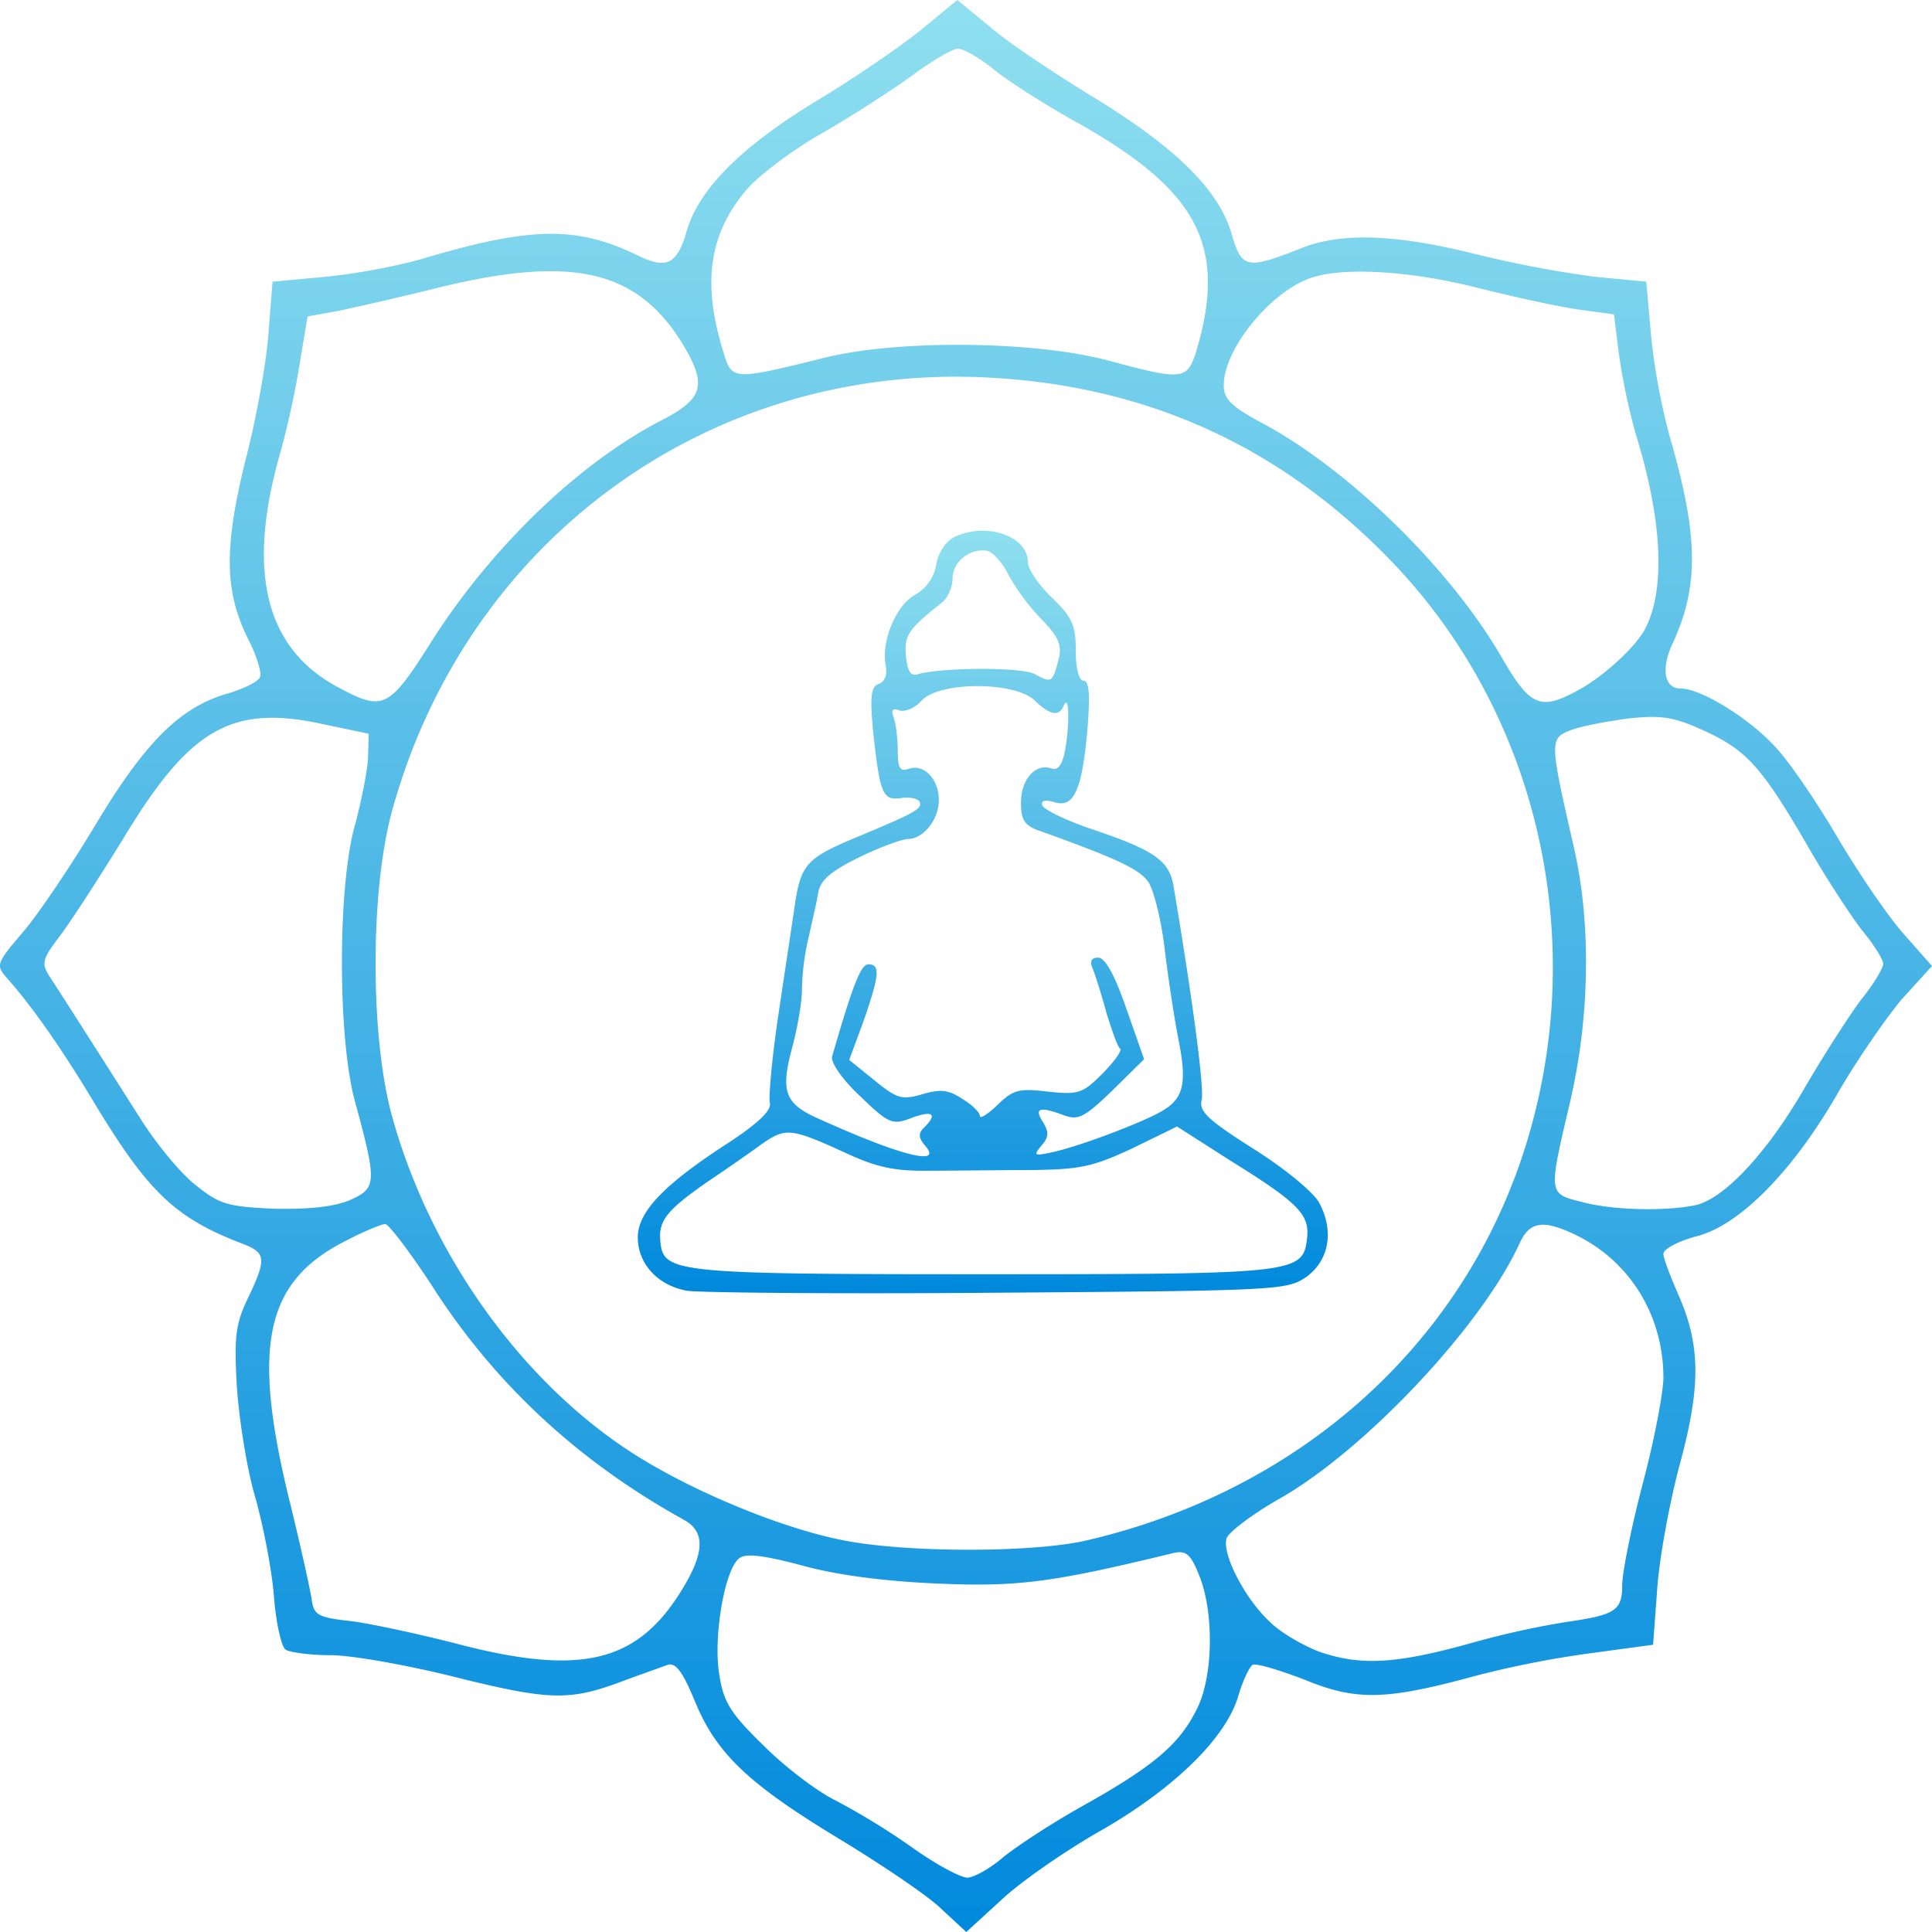<svg xmlns="http://www.w3.org/2000/svg" xmlns:xlink="http://www.w3.org/1999/xlink" width="700" height="700" viewBox="0 0 700 700"><defs><linearGradient id="linear-gradient" x1="0.5" x2="0.5" y2="1" gradientUnits="objectBoundingBox"><stop offset="0" stop-color="#90e0ef"></stop><stop offset="1" stop-color="#0089dc"></stop></linearGradient></defs><g transform="translate(234.845 192.296)"><path d="M138.409-509.843c-2.972,1.425-5.945,5.488-6.684,10.273a15.663,15.663,0,0,1-7.694,10.747c-6.688,3.589-12.145,16.494-10.654,25.089.743,3.589,0,6.209-2.488,7.17-2.726.958-3.223,4.31-1.975,17.451,2.48,22.7,3.474,24.851,10.162,23.889,3.232-.474,6.2.246,6.688,1.432.994,2.394-1.486,3.827-22.064,12.43-19.092,7.883-21.075,10.036-23.308,25.809-.985,6.7-3.716,24.614-5.945,39.671s-3.474,29.153-2.977,31.068c.743,2.623-3.97,7.17-14.382,14.091-23.792,15.3-33.461,25.342-33.461,34.649,0,9.569,7.189,17.452,17.847,19.359,4.467.712,55.288,1.195,112.809.712,101.654-.712,104.626-.958,111.581-5.734,8.178-5.972,10.149-16.486,4.692-26.758-1.97-3.819-12.4-12.43-23.784-19.6-16.612-10.51-19.843-13.617-18.854-17.68s-2.977-34.649-10.157-77.435c-1.486-9.315-6.947-13.142-29.741-20.787-9.172-3.107-17.121-6.933-17.86-8.6-.5-1.67.994-2.157,4.225-1.195,7.181,2.394,10.149-4.064,12.14-26.046.994-12.667.747-17.918-1.478-17.918-1.495,0-2.739-4.3-2.739-10.76,0-9.315-1.223-12.192-8.671-19.35-4.718-4.539-8.68-10.273-8.68-12.9C164.94-510.08,150.061-515.343,138.409-509.843Zm19.584,13.854a79.453,79.453,0,0,0,12.149,16.248c6.208,6.466,7.193,9.323,5.949,14.345-2.225,8.357-2.471,8.594-8.671,5.251-4.964-2.631-33.236-2.394-42.145,0-2.735.958-3.97-.958-4.467-6.458-.743-7.408.743-9.79,12.892-19.35,2.242-1.67,3.966-5.734,3.966-8.84,0-5.971,6.2-10.985,12.4-10.035C152.053-504.592,155.768-500.527,157.993-495.989Zm9.427,45.4c5.694,5.488,8.926,5.963,10.65,1.67,1.979-4.31,1.979,8.357.246,16.96-.985,5.022-2.718,6.933-4.947,5.971-5.711-1.907-10.917,4.064-10.917,12.43,0,6.221,1.24,8.365,6.934,10.273,28.009,10.035,35.958,13.854,39.173,18.4,1.992,2.87,4.726,13.854,5.949,24.139,1.24,10.51,3.469,25.1,4.964,32.75,3.215,16,1.97,21.5-5.694,26.038-6.709,4.064-30.017,12.913-39.928,15.041-6.688,1.462-6.947,1.216-3.97-2.374,2.739-3.094,2.739-5.013.5-8.6-3.223-5.014-1.24-5.726,7.677-2.394,5.21,1.919,7.448.72,17.614-9.077l11.4-11.242-6.442-18.385c-4.217-12.192-7.686-18.409-10.157-18.409s-3.231,1.195-1.992,4.072c.985,2.382,3.223,9.552,4.964,16.011,1.97,6.221,3.962,12.184,4.964,12.9.73.712-2.246,4.777-6.463,9.078-7.193,7.171-8.68,7.654-19.822,6.459-10.421-1.2-12.412-.721-18.106,4.784-3.474,3.335-6.442,5.251-6.442,4.047s-2.73-4.047-6.442-6.209c-4.955-3.344-7.941-3.573-14.378-1.662-7.44,2.145-9.176,1.662-17.355-5.013l-9.172-7.416,5.206-14.1c5.694-16.486,6.191-20.55,1.728-20.55-2.735,0-5.7,7.654-13.147,33.462-.493,2.136,3.724,8.357,10.17,14.329,10.412,10.036,11.656,10.531,18.595,7.891,7.686-2.877,9.669-1.445,4.459,3.589-1.975,1.9-1.975,3.589.5,6.458,6.688,7.645-9.172,3.573-39.177-10.036-11.656-5.259-13.143-9.8-9.172-24.851,1.979-7.179,3.724-16.977,3.724-21.761a87.4,87.4,0,0,1,2.48-19.113c1.236-5.734,2.977-12.9,3.474-16.248.989-4.539,4.951-7.653,15.121-12.667,7.44-3.589,15.368-6.458,17.355-6.458,5.452,0,11.155-6.925,11.155-14.1,0-7.646-5.457-13.379-11.155-11.234-2.977.958-3.72-.467-3.72-6.684,0-4.539-.743-10.035-1.486-11.955-.989-2.632-.493-3.581,1.979-2.632,1.979.721,5.7-.712,8.187-3.581C132.961-457.513,160.231-457.513,167.42-450.584Zm-66.948,164.65c10.658,4.776,17.109,5.972,29.754,5.726,8.93,0,25.041-.237,36.192-.237,17.614-.237,22.077-1.187,36.459-7.891L219-296.218l19.822,12.667c24.552,15.286,28.272,19.35,27.279,27.953-1.486,12.667-3.97,12.9-117.276,12.9-112.061,0-116.032-.474-117.021-11.946-.747-7.408,2.225-11.222,17.355-21.744,6.446-4.293,15.368-10.523,19.584-13.617C77.414-295.969,79.155-295.732,100.472-285.934Z" transform="translate(-27.387 512.079)" fill="url(#linear-gradient)"></path></g><g transform="translate(0 0)"><path d="M362.776,227.405c6.965-6.559,22.652-17.4,34.845-24.443,26.383-14.854,45.772-33.247,50.77-48.619,1.728-6.061,4.213-11.363,5.46-12.111,1-.748,9.469,1.765,18.679,5.293,18.909,7.815,29.606,7.565,62.725-1.507a362.691,362.691,0,0,1,41.3-8.065l22.383-3.03,1.5-20.147c.739-11.094,4.489-31.51,8.221-45.366,7.713-28.47,7.473-43.334-.739-61.725-2.752-6.3-5.237-12.851-5.237-14.364,0-1.765,5.237-4.545,11.695-6.31,15.685-3.769,35.335-23.667,51.759-52.414C672.86-77,683.318-92.1,689.017-98.908L700-111l-10.467-11.851c-5.736-6.549-16.185-21.9-23.639-34.518-7.214-12.351-17.422-27.454-22.66-33.01-9.431-10.324-26.863-21.16-34.346-21.16-5.959,0-7.2-7.307-2.715-16.632,9.45-20.67,9.21-38.8-1.247-74.83a232.74,232.74,0,0,1-6.725-36.545l-1.728-19.395-18.688-1.779a411.677,411.677,0,0,1-43.547-8.314c-28.37-7.044-47.769-7.811-62.2-2.259-20.416,8.069-22.153,7.811-25.894-5.293-4.721-15.871-20.646-31.506-51.51-50.148-13.44-8.31-29.866-19.146-36.083-24.684L346.851-461l-13.169,10.836c-7.468,6.056-24.4,17.639-37.833,25.709C268.963-408.09,253.3-392.7,248.82-377.343c-3.5,12.351-7.477,14.1-18.419,8.568-21.648-10.328-38.074-10.079-76.406,1.252-9.21,2.789-25.386,5.8-36.083,6.813l-19.163,1.769L97.257-340.06c-.744,10.35-4.471,31.256-8.457,46.369-7.718,31.506-7.468,47.127,1.238,64.5,2.993,5.811,4.73,11.862,4.235,13.371-.5,1.761-6.226,4.532-12.443,6.282-16.923,5.048-29.617,17.9-47.533,47.893C25.342-146.78,13.637-129.4,8.159-123.095-1.3-112-1.549-111.252,2.432-106.721c9.21,10.332,20.161,25.944,32.355,46.359,19.163,31.5,28.873,40.822,53.5,50.152,8.216,3.261,8.216,5.543,1.492,19.667-4.476,9.311-4.97,14.1-3.973,31.731.735,11.326,3.483,29.228,6.462,39.574,2.988,10.309,6.23,26.956,6.97,36.517.748,9.839,2.739,18.4,4.235,19.418,1.487.989,8.956,2.015,16.42,2.015s27.121,3.52,43.551,7.557c35.094,8.822,42.567,9.071,60.988,2.273,7.446-2.763,15.413-5.56,17.413-6.308,2.979-1.006,5.469,2.522,9.7,12.61,7.713,19.15,19.163,30.252,52.5,50.4,15.691,9.552,32.609,20.906,37.339,25.69L350.106,239Zm-32.091-18.9a258.6,258.6,0,0,0-27.869-17.127c-6.72-3.27-18.664-12.352-26.383-20.156-12.193-11.851-14.434-15.88-15.921-26.2-2-13.367,2-37.062,7.215-41.338,2.24-2.014,8.706-1.247,22.891,2.522,12.692,3.52,30.365,5.792,49.523,6.559,28.863,1.256,41.546-.5,85.1-11.094,4.48-1.006,6.235.5,9.21,8.055,5.478,13.349,5.228,37.044-1,48.877-6.226,12.342-15.177,20.184-41.32,34.8-11.686,6.54-24.619,15.1-29.1,18.881s-9.958,6.818-12.443,7.039C348.1,219.33,339.147,214.555,330.685,208.5ZM478,137.448c-5.959-2.272-14.18-7.039-17.92-10.827-9.2-8.563-17.413-24.71-15.667-30.252.739-2.263,9.441-8.812,19.159-14.355,31.094-17.634,73.661-63,87.092-92.728,3.751-8.065,8.969-8.581,21.9-2.014,18.66,9.829,30.115,28.97,30.115,50.892,0,5.044-3.233,22.439-7.464,38.29-4.231,16.138-7.464,32.526-7.464,36.8,0,9.32-2.513,10.845-19.917,13.367a311.107,311.107,0,0,0-36.083,8.056C505.121,142,492.687,142.5,478,137.448Zm-312.049-2.773c-13.694-3.537-31.117-7.3-38.586-8.3-12.2-1.266-13.685-2.272-14.429-7.806-.5-3.548-4.235-20.425-8.466-37.56C91.282,26.317,96.261,3.389,124.88-11.225c6.711-3.539,13.44-6.291,14.678-6.291s8.711,9.82,16.674,21.921c22.905,36.027,53.5,64.249,91.841,85.411,7.464,4.287,7.215,11.852-1.006,25.2C230.89,141.484,210.485,146.27,165.949,134.675Zm138.617-37.79c-21.164-4.3-50.779-16.387-71.93-29.229-41.814-25.44-76.406-72.821-90.59-124.229-7.963-28.73-7.963-81.643,0-110.616,27.127-98.525,115.226-162.52,216.508-156.986,56.48,3.021,104.275,24.434,143.849,64.761,55.482,56.188,74.641,141.093,49.025,217.7C528.02,28.082,469.545,79.492,393.64,97.135,373.983,101.669,327.443,101.669,304.566,96.885ZM573.812-25.329c-12.942-3.289-12.942-2.253-4.97-36.3,7.187-30.742,7.713-64.488,1.5-91.961-8.96-39.067-8.96-39.815-1.256-42.845,3.972-1.507,13.451-3.274,21.154-4.272,11.953-1.26,16.424-.512,27.86,4.781,15.186,7.054,20.655,13.367,38.1,43.6,6.475,11.089,14.919,23.935,18.909,28.975,3.973,4.79,7.215,10.079,7.215,11.593s-3.474,7.316-7.732,12.6c-4.213,5.543-13.672,20.166-21.127,33-13.451,23.2-29.136,39.815-39.325,41.847C603.188-22.05,584.509-22.558,573.812-25.329ZM70.875-31.639c-5.224-4.018-13.939-14.614-19.418-23.168-5.473-8.572-14.429-22.678-19.9-31.241-5.482-8.582-11.445-17.911-13.436-20.919-3.233-5.044-2.988-6.3,3.732-15.131,3.977-5.284,14.433-21.409,23.394-36.027,23.888-39.306,39.061-47.869,72.663-40.308l15.676,3.27-.245,8.832c-.249,4.771-2.494,16.125-4.983,25.178-5.968,22.433-5.968,75.107,0,98.285,8.217,30.226,8.217,32.258-1.238,36.526-5.731,2.54-14.683,3.528-27.63,3.289C82.565-23.805,79.586-24.572,70.875-31.639Zm473.321-191C525.777-254.632,489.2-290.42,458.1-307.292c-11.953-6.3-14.707-9.082-14.707-14.111,0-12.855,16.185-33.006,30.614-38.558,11.714-4.532,36.591-3.021,61.487,3.275,12.933,3.289,29.367,6.818,36.332,7.82l12.942,1.759L586.524-333a224.981,224.981,0,0,0,6.208,29.478c9.7,31.5,10.706,56.447,3.224,70.557-3.723,6.813-15.418,17.4-24.387,22.175C558.135-203.483,554.412-204.993,544.2-222.638ZM122.389-212.047c-26.378-14.1-33.095-42.077-20.9-84.663a317.889,317.889,0,0,0,6.97-31.755l2.979-17.884,11.2-2.01c5.981-1.271,22.651-5.04,36.84-8.582,47.778-11.58,71.171-6.3,87.6,20.166,9.21,15.112,7.963,20.151-7.215,27.971-29.862,15.372-61.712,45.865-83.62,80.373C140.8-203.978,138.809-203.226,122.389-212.047ZM402.1-330.224c-26.642-7.3-76.146-7.811-103.028-1.251-33.338,8.3-33.837,8.3-36.827-1.52-7.963-25.2-5.478-43.085,8.212-59.227,4.48-5.289,16.919-14.614,27.626-20.646,10.942-6.31,25.386-15.63,32.6-20.923s14.434-9.561,16.424-9.561,7.713,3.261,12.692,7.293c5.219,4.3,18.909,13.1,30.853,19.672,43.8,24.683,54.244,44.84,42.558,83.393C429.972-323.421,428.225-323.172,402.1-330.224Z" transform="translate(0 461)" fill="url(#linear-gradient)"></path></g></svg>